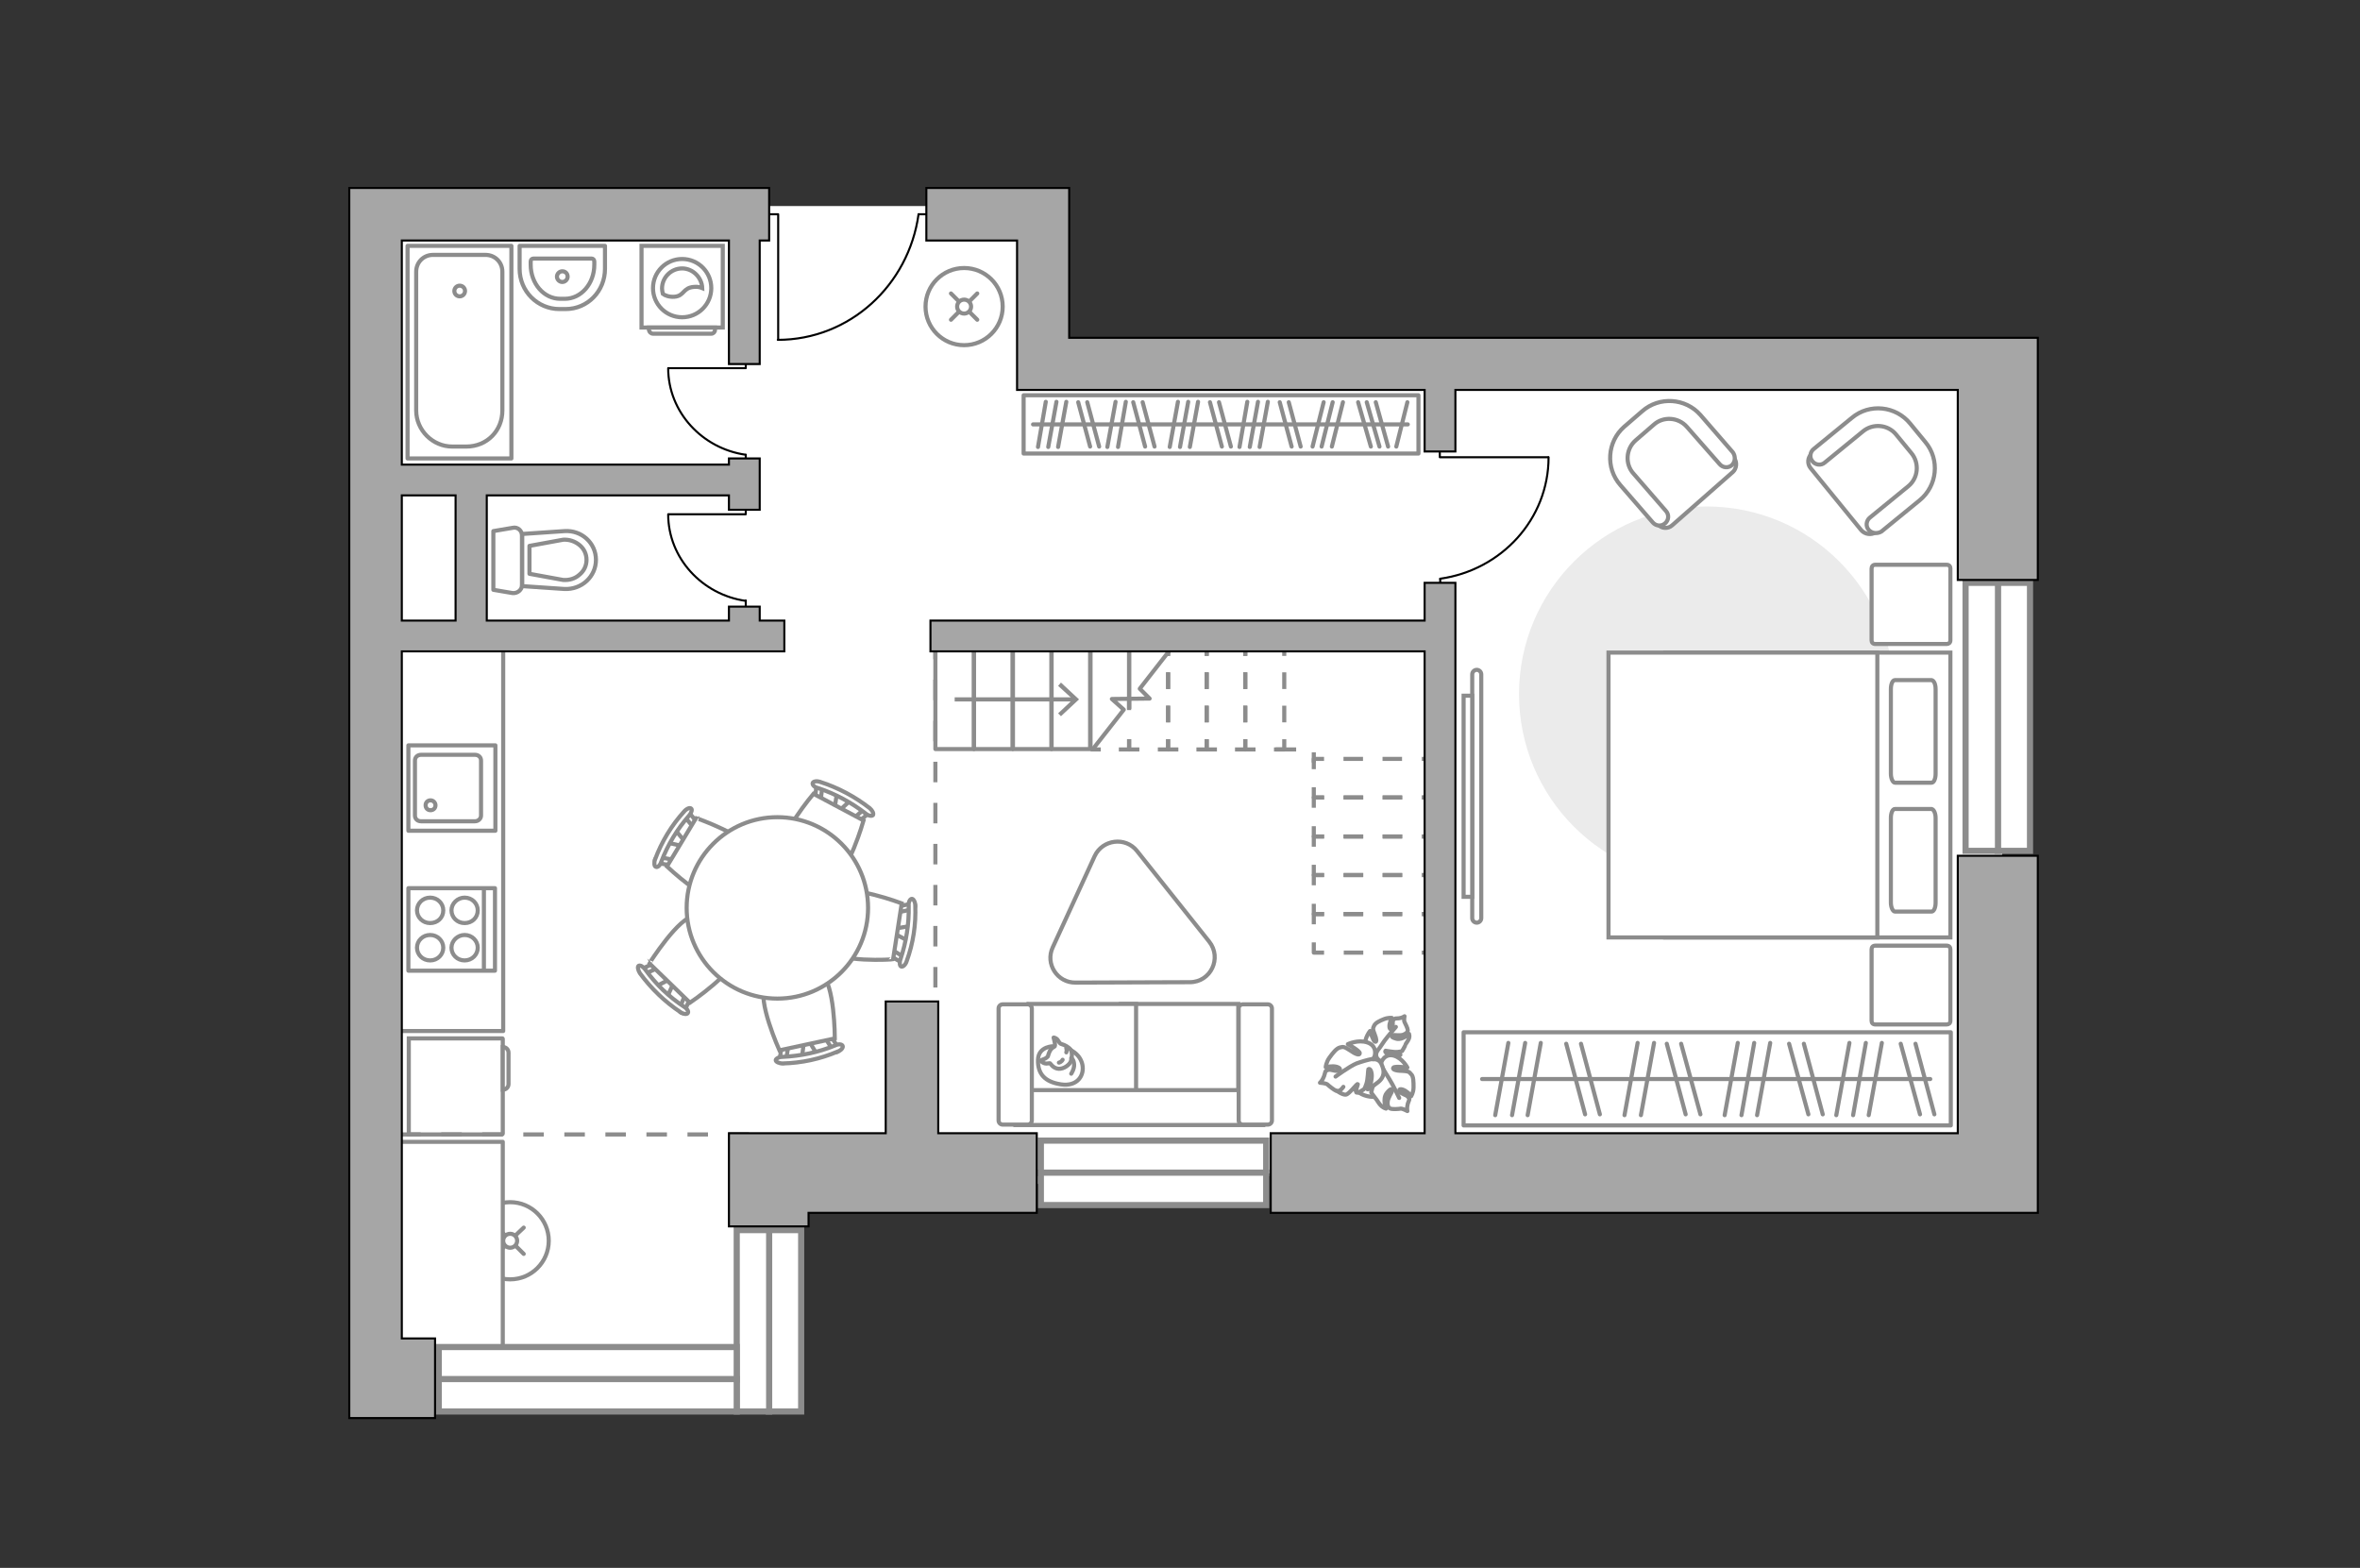 <?xml version="1.0" encoding="utf-8"?>
<!-- Generator: Adobe Illustrator 28.2.0, SVG Export Plug-In . SVG Version: 6.00 Build 0)  -->
<svg version="1.1" xmlns="http://www.w3.org/2000/svg" xmlns:xlink="http://www.w3.org/1999/xlink" x="0px" y="0px"
	 viewBox="0 0 575 382" style="enable-background:new 0 0 575 382;" xml:space="preserve">
<rect x="0" y="0" width="575" height="382" fill="#333333" stroke="none"/>
<style type="text/css">
	.st0{fill:#FFFFFF;}
	.st1{fill:none;stroke:#000000;stroke-width:0.5;stroke-linecap:round;stroke-linejoin:round;stroke-miterlimit:10;}
	.st2{fill:#FFFFFF;stroke:#8C8C8C;stroke-miterlimit:10;}
	.st3{fill:none;stroke:#8C8C8C;stroke-linecap:round;stroke-linejoin:round;stroke-miterlimit:10;}
	.st4{fill:#FFFFFF;stroke:#8C8C8C;stroke-linecap:round;stroke-linejoin:round;stroke-miterlimit:10;}
	.st5{fill:#FFFFFF;stroke:#8C8C8C;stroke-linecap:round;stroke-miterlimit:10;}
	.st6{fill:#EBEBEB;}
	.st7{fill:#FFFFFF;stroke:#8C8C8C;stroke-width:1.5;stroke-linecap:round;stroke-miterlimit:10;}
	.st8{fill:none;stroke:#8C8C8C;stroke-linejoin:round;stroke-miterlimit:10;}
	.st9{fill:none;stroke:#8C8C8C;stroke-linejoin:round;}
	.st10{fill:none;stroke:#8C8C8C;stroke-linejoin:round;stroke-dasharray:4.067,4.067;}
	.st11{fill:none;stroke:#8C8C8C;stroke-linejoin:round;stroke-dasharray:4.756,4.756;}
	.st12{fill:none;stroke:#8C8C8C;stroke-linejoin:round;stroke-miterlimit:10;stroke-dasharray:5,5;}
	.st13{fill:#A6A6A6;stroke:#000000;stroke-width:0.5;stroke-miterlimit:10;}
	.st14{fill:#8C8C8C;}
	.st15{fill-rule:evenodd;clip-rule:evenodd;fill:#FFFFFF;fill-opacity:0.1;stroke:#8C8C8C;stroke-miterlimit:10;}
</style>
<g id="bg_1_">
	
		<rect x="91.5" y="52.2" transform="matrix(-1 -6.618496e-11 6.618496e-11 -1 346.039 340.648)" class="st0" width="163" height="236.2"/>
	
		<rect x="91.5" y="99.3" transform="matrix(-1 -1.089756e-10 1.089756e-10 -1 282.022 434.827)" class="st0" width="99" height="236.2"/>
	
		<rect x="203.3" y="88.6" transform="matrix(-1 -3.164681e-11 3.164681e-11 -1 691.088 374.333)" class="st0" width="284.4" height="197.1"/>
	<rect x="91.5" y="50.2" class="st0" width="95.8" height="285.3"/>
	<rect x="160.3" y="50.2" class="st0" width="95.8" height="235.6"/>
	<rect x="160.3" y="89.7" class="st0" width="327.4" height="196.2"/>
</g>
<g id="furniture_1_">
	<g id="Group_33_00000103959242581719702760000002325561754249911180_">
		<path id="Vector_155_00000118366553885770429070000015379888970744625331_" class="st1" d="M162.9,89.7h18.8v-0.8"/>
		<path id="Vector_156_00000150801921641984229470000001063458425712759690_" class="st1" d="M181.7,112.1v-1.3"/>
		<path id="Vector_157_00000181044865566989713800000010308777518014942605_" class="st1" d="M181.7,110.8
			c-10.6-1.5-18.9-10.4-18.9-21.1"/>
	</g>
	<g id="Group_33_00000171708286611539729400000000437061540944867757_">
		<path id="Vector_155_00000030456432548843922380000012380924170225136273_" class="st1" d="M162.9,125.3h18.8v-0.8"/>
		<path id="Vector_156_00000149347573590313736200000005590591007029932205_" class="st1" d="M181.7,147.6v-1.3"/>
		<path id="Vector_157_00000027575743178100755520000014452519330688948402_" class="st1" d="M181.7,146.4
			c-10.6-1.5-18.9-10.4-18.9-21.1"/>
	</g>
	<g id="Group_33_00000044174501579805442520000006382705220705221255_">
		<path id="Vector_155_00000088123582058762101650000009586958013925436558_" class="st1" d="M377.2,111.4l-26.4,0v-1.1"/>
		<path id="Vector_156_00000026849323011204997560000012157701044837565349_" class="st1" d="M350.9,142.8V141"/>
		<path id="Vector_157_00000003073279454882305130000006483469515249014931_" class="st1" d="M350.9,141
			c14.9-2.1,26.4-14.5,26.4-29.6"/>
	</g>
	<g>
		<path id="Vector_8_00000055665878580331800990000008422594863443261091_" class="st2" d="M122.5,253.2l0,23c0,0.1-0.1,0.2-0.2,0.2
			H99.6l0-23.4h22.8C122.5,253,122.5,253.1,122.5,253.2z"/>
		<path id="Vector_9_00000114774461185131631720000002156480409844255878_" class="st2" d="M122.5,265.5v-10.4
			c0.8,0,1.4,0.6,1.4,1.4v7.6C123.9,264.9,123.3,265.5,122.5,265.5z"/>
	</g>
	<g>
		<path id="Vector_52_00000006681763945258219620000001099890464449423515_" class="st2" d="M453.5,129.2L441.1,114
			c-0.8-1-0.7-2.6,0.3-3.4l10.5-8.6c3.8-3.1,9.5-2.6,12.7,1.3l4.2,5.1c3.1,3.8,2.6,9.5-1.3,12.7l-10.5,8.6
			C455.9,130.4,454.4,130.2,453.5,129.2z"/>
		<path id="Vector_53_00000093856945905606162050000014854198814956643202_" class="st2" d="M455.3,129.1c-0.8-0.9-0.6-2.3,0.3-3
			l9.3-7.6c2.5-2,2.8-5.7,0.8-8.1l-3.7-4.5c-2-2.5-5.7-2.8-8.1-0.8l-9.3,7.6c-0.9,0.8-2.3,0.6-3-0.3c-0.8-0.9-0.6-2.3,0.3-3l9.3-7.6
			c4.3-3.6,10.7-2.9,14.2,1.4l3.7,4.5c3.6,4.3,2.9,10.7-1.4,14.2l-9.3,7.6C457.4,130.1,456.1,130,455.3,129.1z"/>
	</g>
	<g>
		<rect x="249.4" y="96.3" class="st3" width="96.2" height="14.2"/>
		<line class="st3" x1="302" y1="108.9" x2="303.9" y2="97.9"/>
		<line class="st3" x1="304.5" y1="108.9" x2="306.5" y2="97.9"/>
		<line class="st3" x1="334" y1="108.8" x2="330.9" y2="98"/>
		<line class="st3" x1="336.1" y1="108.8" x2="333" y2="98"/>
		<line class="st3" x1="338.2" y1="108.8" x2="335.2" y2="98"/>
		<line class="st3" x1="306.9" y1="108.9" x2="308.9" y2="97.9"/>
		<line class="st3" x1="314.7" y1="108.8" x2="311.8" y2="98"/>
		<line class="st3" x1="316.9" y1="108.8" x2="314" y2="98"/>
		<line class="st3" x1="285" y1="108.9" x2="287" y2="97.9"/>
		<line class="st3" x1="287.5" y1="108.9" x2="289.5" y2="97.9"/>
		<line class="st3" x1="289.9" y1="108.9" x2="291.9" y2="97.9"/>
		<line class="st3" x1="297.7" y1="108.8" x2="294.8" y2="98"/>
		<line class="st3" x1="299.9" y1="108.8" x2="297" y2="98"/>
		<line class="st3" x1="269.8" y1="108.9" x2="271.8" y2="97.9"/>
		<line class="st3" x1="272.4" y1="108.9" x2="274.3" y2="97.9"/>
		<line class="st3" x1="252.9" y1="108.9" x2="254.8" y2="97.9"/>
		<line class="st3" x1="255.4" y1="108.9" x2="257.4" y2="97.9"/>
		<line class="st3" x1="257.8" y1="108.9" x2="259.8" y2="97.9"/>
		<line class="st3" x1="265.6" y1="108.8" x2="262.7" y2="98"/>
		<line class="st3" x1="267.8" y1="108.8" x2="264.9" y2="98"/>
		<line class="st3" x1="279" y1="108.8" x2="276.1" y2="98"/>
		<line class="st3" x1="281.3" y1="108.8" x2="278.4" y2="98"/>
		<line class="st3" x1="319.8" y1="108.8" x2="322.5" y2="98"/>
		<line class="st3" x1="324.5" y1="108.8" x2="327.2" y2="98"/>
		<line class="st3" x1="340.2" y1="108.8" x2="342.9" y2="98"/>
		<line class="st3" x1="322" y1="108.8" x2="324.7" y2="98"/>
		<line class="st3" x1="251.7" y1="103.4" x2="343" y2="103.4"/>
	</g>
	<g>
		<rect x="356.6" y="251.5" class="st3" width="118.7" height="22.7"/>
		<line class="st3" x1="447.4" y1="271.7" x2="450.6" y2="254.1"/>
		<line class="st3" x1="451.5" y1="271.7" x2="454.6" y2="254.1"/>
		<line class="st3" x1="455.3" y1="271.7" x2="458.5" y2="254.1"/>
		<line class="st3" x1="467.8" y1="271.5" x2="463.1" y2="254.3"/>
		<line class="st3" x1="471.3" y1="271.5" x2="466.7" y2="254.3"/>
		<line class="st3" x1="420.2" y1="271.7" x2="423.4" y2="254.1"/>
		<line class="st3" x1="424.3" y1="271.7" x2="427.4" y2="254.1"/>
		<line class="st3" x1="428.1" y1="271.7" x2="431.3" y2="254.1"/>
		<line class="st3" x1="364.3" y1="271.7" x2="367.5" y2="254.1"/>
		<line class="st3" x1="368.4" y1="271.7" x2="371.6" y2="254.1"/>
		<line class="st3" x1="372.2" y1="271.7" x2="375.4" y2="254.1"/>
		<line class="st3" x1="440.6" y1="271.5" x2="435.9" y2="254.3"/>
		<line class="st3" x1="444.1" y1="271.5" x2="439.5" y2="254.3"/>
		<line class="st3" x1="410.7" y1="271.5" x2="406.1" y2="254.3"/>
		<line class="st3" x1="414.3" y1="271.5" x2="409.6" y2="254.3"/>
		<line class="st3" x1="395.8" y1="271.7" x2="399" y2="254.1"/>
		<line class="st3" x1="399.8" y1="271.7" x2="403" y2="254.1"/>
		<line class="st3" x1="386.2" y1="271.5" x2="381.6" y2="254.3"/>
		<line class="st3" x1="389.8" y1="271.5" x2="385.2" y2="254.3"/>
		<line class="st3" x1="361.1" y1="262.9" x2="470.3" y2="262.9"/>
	</g>
	<g>
		<path id="Vector_60_00000004524578705993745100000006148080177247447939_" class="st2" d="M337.5,254.5c3.3,1.6,4.8,5.5,3.2,8.9
			c-1.6,3.3-5.5,4.8-8.9,3.2c-3.3-1.6-4.8-5.5-3.2-8.9C330.2,254.4,334.2,253,337.5,254.5z"/>
		<path class="st4" d="M335.4,256.4c0,0-0.5,1.1,0.6,1.9c1.1,0.8,2.3,1.2,3.7,0c1.4-1.2,1.5-1.3,1.5-1.3s-2,0.2-2.9-0.2
			c-1-0.4-0.8-0.7-0.7-0.8c0.1,0,1.9,0.4,2.9,0.3c1-0.1,1.1-0.2,1.1-0.2s0.8-1.3,0.8-1.5c0-0.2,0.7-1,0.9-1.6c0.2-0.6,0-1.1,0-1.1
			s-1.5,1.5-3,1.2c-1.5-0.4-1.3-0.7-1-0.9c0.3-0.1,1.8,0.2,2.6-0.1c0.8-0.3,1.1-0.7,1.1-1.1c0-0.4-0.6-1.6-0.8-2
			c-0.2-0.4,0-1.4,0-1.4s-0.5,0.4-1.4,0.5c-0.9,0.1-0.9-0.1-1.3,0.4s0.1,1.6-0.4,2.1c-0.5,0.5-0.7-0.4-0.5-1.2
			c0.2-0.8,0.5-1.4,0.5-1.4s-0.9-0.1-1.9,0.3c-1,0.4-2.1,0.9-2.4,1.6c-0.3,0.6-0.4,0.8,0.1,2c0.5,1.2,0.6,2.1,0.1,1.9
			c-0.4-0.1-1.2-2.6-1.2-2.6s-1.4,1.7-1.2,3.6C332.7,256.6,334.6,256.9,335.4,256.4z"/>
		<path class="st3" d="M340.1,250.2c0,0-2,2.3-2.8,3.4c-0.5,0.8-1.5,2.2-2,2.8c-0.6,0.9-0.9,1.9-1,2.9"/>
		<path class="st4" d="M336.5,259.6c0,0-0.9-1-2.3-0.3c-1.3,0.8-2.4,1.8-1.7,3.9c0.6,2.1,0.7,2.2,0.7,2.2s0.7-2.2,1.6-3.1
			c0.8-0.9,1.2-0.5,1.2-0.4c0,0.1-1.3,1.9-1.6,3c-0.3,1.1-0.3,1.3-0.3,1.3s1,1.4,1.2,1.6c0.2,0.2,0.7,1.2,1.3,1.7
			c0.6,0.5,1.1,0.6,1.1,0.6s-0.9-2.3,0.1-3.7c1.1-1.4,1.4-1.1,1.4-0.7c0,0.4-1.1,1.8-1.1,2.8c-0.1,1,0.3,1.5,0.7,1.6
			c0.5,0.2,2,0.1,2.5,0c0.5,0,1.6,0.6,1.6,0.6s-0.2-0.7,0.1-1.8c0.3-1,0.6-0.9,0.1-1.6c-0.4-0.6-1.7-0.7-2.1-1.4
			c-0.4-0.8,0.8-0.6,1.6,0c0.8,0.5,1.2,1.2,1.2,1.2s0.6-0.9,0.6-2.2c0-1.3,0-2.7-0.6-3.2c-0.5-0.6-0.6-0.7-2.2-0.8
			c-1.6,0-2.5-0.4-2.1-0.8s3.4,0,3.4,0s-1.2-2.3-3.3-2.9C337.5,256.6,336.3,258.6,336.5,259.6z"/>
		<path class="st3" d="M340.9,267.5c0,0-1.5-3.2-2.4-4.6c-0.6-0.9-1.6-2.7-2.1-3.4c-0.6-1-1.6-1.8-2.7-2.4"/>
		<g>
			<path class="st4" d="M327.3,264.8c-0.6,0.9-1.2,1.1-1.7,1c-0.5-0.2-1.8-1.2-2.2-1.6c-0.4-0.3-1.8-0.4-1.8-0.4s0.6-0.5,1-1.6
				c0.4-1.1,0.1-1.2,0.9-1.5c0.8-0.3,1.9,0.5,2.7,0.1c0.8-0.4-0.3-1-1.4-1c-1,0-1.8,0.2-1.8,0.2s0.1-1.2,0.9-2.3
				c0.8-1.1,1.7-2.3,2.6-2.5c0.8-0.2,1-0.2,2.4,0.7c1.4,1,2.4,1.3,2.4,0.7c0-0.6-2.9-2.2-2.9-2.2s2.5-1.2,4.8-0.4
				c2.3,0.8,2.1,3.2,1.3,4.1c0,0,1.5-0.3,2.1,1.2c0.7,1.5,0.9,3.1-1,4.5c-1.9,1.4-2,1.5-2,1.5s0.8-2.4,0.6-3.7
				c-0.2-1.3-0.7-1.2-0.8-1.1c-0.1,0.1-0.1,2.5-0.5,3.6c-0.4,1.2-0.6,1.3-0.6,1.3s-1.5,1-1.8,0.8c-0.4-0.4,0.5-2.1,0.3-2.1
				c-0.3,0-2.1,2.5-2.9,2.6c-0.8,0.1-2.3-1-2.3-1"/>
			<path class="st3" d="M325.4,262.3c0,0,3.4-2.5,5.1-3.2c1.1-0.4,2.7-0.9,3.9-1.1"/>
		</g>
	</g>
	<g>
		<circle class="st5" cx="124.3" cy="302.3" r="9.4"/>
		<line class="st5" x1="127.6" y1="299.1" x2="125.7" y2="300.9"/>
		<circle class="st5" cx="124.3" cy="302.3" r="1.7"/>
		<line class="st5" x1="123" y1="303.6" x2="121.1" y2="305.5"/>
		<line class="st5" x1="121.1" y1="299.1" x2="123" y2="300.9"/>
		<line class="st5" x1="125.7" y1="303.6" x2="127.6" y2="305.5"/>
	</g>
	<g>
		<circle class="st5" cx="234.9" cy="74.7" r="9.4"/>
		<line class="st5" x1="238.1" y1="71.5" x2="236.2" y2="73.4"/>
		<circle class="st5" cx="234.9" cy="74.7" r="1.7"/>
		<line class="st5" x1="233.6" y1="76" x2="231.7" y2="77.9"/>
		<line class="st5" x1="231.7" y1="71.5" x2="233.6" y2="73.4"/>
		<line class="st5" x1="236.2" y1="76" x2="238.1" y2="77.9"/>
	</g>
	<path id="Vector_51_00000175282514347119049320000007242874967034304432_" class="st6" d="M415.8,123.4c25.3,0,45.7,20.5,45.7,45.7
		c0,25.3-20.5,45.7-45.7,45.7c-25.3,0-45.7-20.5-45.7-45.7C370.1,143.9,390.6,123.4,415.8,123.4z"/>
	<g>
		<path id="Vector_98_00000147182327540887415470000001858622160495346592_" class="st2" d="M405.7,228.4V159h69.5v69.4H405.7z"/>
		<path id="Vector_99_00000156563149444984787740000009384996378677028539_" class="st2" d="M391.9,159v69.4h65.5v-61.2V159h-8.9
			H391.9z"/>
		<path id="Vector_100_00000035526442380193867670000010844780936941677963_" class="st3" d="M471.6,199.3v20.6c0,1.2-0.4,2.2-1,2.2
			h-8.9c-0.5,0-1-1-1-2.2v-20.6c0-1.2,0.4-2.2,1-2.2h8.9C471.2,197.2,471.6,198.2,471.6,199.3z"/>
		<path id="Vector_101_00000019661478570552478030000002641433204035165869_" class="st3" d="M471.6,167.9v20.6c0,1.2-0.4,2.2-1,2.2
			h-8.9c-0.5,0-1-1-1-2.2v-20.6c0-1.2,0.4-2.2,1-2.2h8.9C471.2,165.8,471.6,166.7,471.6,167.9z"/>
	</g>
	<path id="Vector_5_00000042714565522992963450000010445656438027810452_" class="st4" d="M456.9,137.6h17.4c0.6,0,0.9,0.4,0.9,0.9
		V156c0,0.6-0.4,0.9-0.9,0.9h-17.4c-0.6,0-0.9-0.4-0.9-0.9v-17.4C456,138,456.3,137.6,456.9,137.6z"/>
	<path id="Vector_5_00000034067620596061335870000006894757805882005890_" class="st4" d="M456.9,230.4h17.4c0.6,0,0.9,0.4,0.9,0.9
		v17.4c0,0.6-0.4,0.9-0.9,0.9h-17.4c-0.6,0-0.9-0.4-0.9-0.9v-17.4C456,230.8,456.3,230.4,456.9,230.4z"/>
	<g>
		<path id="Vector_55_00000130642953455810418780000012011667917506489488_" class="st2" d="M301.7,274h-28.6v-29.4h28.6V274z"/>
		<path id="Vector_56_00000115492448458167030310000014317193723892412821_" class="st2" d="M276.8,274h-26.2v-29.4h26.2V274z"/>
		<path id="Vector_57_00000026163912773907863320000012961060971568742277_" class="st2" d="M306.1,265.6l1.6,8.5h-60.3v-8.5H306.1z
			"/>
		<path id="Vector_58_00000119105311210505059260000001307758863446663856_" class="st2" d="M301.8,273v-27.3c0-0.6,0.5-1,1-1h6.1
			c0.6,0,1,0.5,1,1V273c0,0.6-0.5,1-1,1h-6.1C302.3,274,301.8,273.6,301.8,273z"/>
		<path id="Vector_59_00000083078269986168565070000004316503813721130676_" class="st2" d="M243.3,273v-27.3c0-0.6,0.5-1,1-1h6.1
			c0.6,0,1,0.5,1,1V273c0,0.6-0.5,1-1,1h-6.1C243.8,274,243.3,273.6,243.3,273z"/>
		<g>
			<path class="st4" d="M256.8,254.9c0,0-3.8-0.1-3.9,3.3c-0.1,3.5,1.7,5.4,5.6,6c4,0.6,5.8-2.2,5.2-4.9
				C263.1,256.7,260.5,255,256.8,254.9z"/>
			<path class="st4" d="M255.3,257.4c0,0-0.4,0.5-1.1,0.7c-0.7,0.2-0.6,0.4-0.6,0.4s0.7,0.8,1.7,0.6c0.6-0.1,0.6,0,0.6,0
				s0.7,1.2,2,1.3c1.3,0.1,2.7-1,3-1.8c0.3-0.8,0.4-2.1,0-2.8c-0.5-0.7-1.5-1.2-2.2-1.4c-0.7-0.1-0.8-1.1-1.4-1.4
				c-0.6-0.3-0.6-0.2-0.6-0.2s0.5,1.7,0.3,2.1C256.7,255.3,255.9,255.1,255.3,257.4z"/>
			<path class="st4" d="M258.9,258.2c0,0-0.2,0.5-0.9,0.7"/>
			<path class="st4" d="M259.8,256.4c0,0,0.2-0.5,0-1"/>
			<path class="st3" d="M261,257.8c0,0,0.6,0.2,0.7,1.5c0.1,1.1-0.7,2.3-0.7,2.3"/>
		</g>
	</g>
	<polyline class="st3" points="122.6,157.7 122.6,251.2 94,251.2 	"/>
	<g id="Group_2_00000038374055712089459590000008315507513418762165_">
		<g id="Group_3_00000084525485615342464270000006260294003600414381_">
			<path id="Vector_10_00000027567346523465197370000007932344725088287364_" class="st2" d="M207.2,195l-3,2.8l-0.9-0.5l0.6-4
				L207.2,195z"/>
		</g>
		<g id="Group_4_00000173136102604382474680000007190240365653176225_">
			<path id="Vector_11_00000033358865727815880460000008550950806644292005_" class="st2" d="M199,194.9c-0.3-0.2-0.5-0.5-0.4-0.7
				l0.4-3.3c0-0.3,0.4-0.5,0.8-0.3c0.4,0.1,0.7,0.5,0.6,0.7l-0.4,3.3c0,0.3-0.4,0.5-0.8,0.3C199.1,195,199.1,195,199,194.9z"/>
		</g>
		<g id="Group_5_00000168838831915895266170000003150153401798771105_">
			<path id="Vector_12_00000105388690552816822240000014792107491168516260_" class="st2" d="M208.7,200c-0.1,0-0.1-0.1-0.2-0.1
				c-0.3-0.3-0.4-0.6-0.2-0.8l2.5-2.2c0.2-0.2,0.7-0.2,1,0.1c0.3,0.3,0.4,0.6,0.2,0.8l-2.5,2.2C209.4,200.2,209,200.2,208.7,200z"/>
		</g>
		<path id="Vector_13_00000048489098193352519260000009158366135724602026_" class="st2" d="M202.8,214.2c-3.3,1-11.2-3.2-12.2-6.5
			c-1.2-3.9,7.6-14.3,7.6-14.3l12.2,6.5C210.4,199.9,206.7,213,202.8,214.2z"/>
		<path id="Vector_14_00000123416112933942645580000008165784650140279973_" class="st2" d="M210.9,198.2c-3.5-2.7-7.4-4.8-11.6-6.2
			c-0.9-0.2-1.4-0.8-1.3-1.2c0.1-0.4,0.9-0.6,1.8-0.3c4.4,1.4,8.5,3.6,12.1,6.4c0.7,0.6,1,1.3,0.8,1.7
			C212.4,198.9,211.6,198.8,210.9,198.2z"/>
	</g>
	<g id="Group_2_00000044873433292922536100000009755615895768613768_">
		<g id="Group_3_00000105406400927108349510000010401547541791287436_">
			<path id="Vector_10_00000173845180632548518140000012148905332338911107_" class="st2" d="M164.5,202.2l2.6,3.1l-0.5,0.9l-4-0.9
				L164.5,202.2z"/>
		</g>
		<g id="Group_4_00000181077026697411076150000007455025037929587851_">
			<path id="Vector_11_00000090993593102626161210000017947285726146864303_" class="st2" d="M163.9,210.4c-0.2,0.3-0.5,0.5-0.7,0.4
				l-3.3-0.6c-0.3-0.1-0.4-0.4-0.3-0.8c0.2-0.4,0.5-0.7,0.8-0.6l3.3,0.6c0.3,0.1,0.4,0.4,0.3,0.8C164,210.3,164,210.3,163.9,210.4z"
				/>
		</g>
		<g id="Group_5_00000127034412746409815250000010321254927295970222_">
			<path id="Vector_12_00000066512828291685555310000004311966243906481045_" class="st2" d="M169.6,201c0,0.1-0.1,0.1-0.1,0.2
				c-0.3,0.3-0.6,0.4-0.8,0.1l-2.1-2.6c-0.2-0.3-0.1-0.7,0.2-1c0.3-0.3,0.6-0.4,0.8-0.1l2.1,2.6C169.8,200.3,169.8,200.7,169.6,201z
				"/>
		</g>
		<path id="Vector_13_00000163781653626978712420000011388739433052126618_" class="st2" d="M183.4,207.7c0.8,3.3-3.8,11-7.1,11.8
			c-3.9,1-13.8-8.4-13.8-8.4l7.1-11.8C169.5,199.3,182.4,203.7,183.4,207.7z"/>
		<path id="Vector_14_00000145742266252445940420000004549753971043426487_" class="st2" d="M167.9,198.7c-2.9,3.3-5.2,7.1-6.8,11.3
			c-0.3,0.9-0.9,1.4-1.3,1.2c-0.4-0.1-0.5-1-0.2-1.8c1.6-4.3,4-8.3,7.1-11.7c0.6-0.7,1.4-1,1.7-0.7
			C168.7,197.2,168.5,198,167.9,198.7z"/>
	</g>
	<g id="Group_2_00000020379773841576942870000015506638675848612760_">
		<g id="Group_3_00000067207076806526475180000015335653964215280779_">
			<path id="Vector_10_00000082340704123732282830000008434049963035020974_" class="st2" d="M159.9,240.3l3.6-1.9l0.8,0.7l-1.7,3.7
				L159.9,240.3z"/>
		</g>
		<g id="Group_4_00000060736895488727218590000013051765183687435967_">
			<path id="Vector_11_00000050660938048667275420000011863251078068450215_" class="st2" d="M167.8,242.7c0.3,0.2,0.3,0.6,0.2,0.8
				l-1.3,3.1c-0.1,0.3-0.5,0.3-0.8,0.1c-0.4-0.2-0.5-0.7-0.4-0.9l1.3-3.1c0.1-0.3,0.5-0.3,0.8-0.1
				C167.7,242.6,167.7,242.6,167.8,242.7z"/>
		</g>
		<g id="Group_5_00000036214101543163580680000000312159463290889897_">
			<path id="Vector_12_00000138554256403658487340000002571008935599507607_" class="st2" d="M159.9,235.1c0.1,0.1,0.1,0.1,0.1,0.1
				c0.3,0.4,0.2,0.7-0.1,0.8l-3,1.4c-0.3,0.1-0.7,0-0.9-0.4c-0.3-0.4-0.2-0.7,0.1-0.8l3-1.4C159.3,234.8,159.6,234.8,159.9,235.1z"
				/>
		</g>
		<path id="Vector_13_00000049196175281672868100000016324563300197448832_" class="st2" d="M169.4,223.1c3.4-0.1,9.9,6.1,9.9,9.6
			c0.1,4-11.2,11.6-11.2,11.6l-9.9-9.6C158.2,234.8,165.4,223.2,169.4,223.1z"/>
		<path id="Vector_14_00000128479629380441445170000006371610516909499780_" class="st2" d="M157.2,236.2c2.6,3.6,5.8,6.7,9.5,9.1
			c0.8,0.5,1.1,1.2,0.9,1.5c-0.2,0.4-1.1,0.3-1.8-0.2c-3.8-2.5-7.2-5.8-9.9-9.5c-0.5-0.8-0.6-1.6-0.3-1.8
			C156,235.1,156.7,235.5,157.2,236.2z"/>
	</g>
	<g id="Group_2_00000083810541311477597100000016502180761753713803_">
		<g id="Group_3_00000050654206223194922340000000870439631178221732_">
			<path id="Vector_10_00000078044411028550019100000005252630785651096728_" class="st2" d="M195.4,257.6l0.5-4.1l1-0.2l2.1,3.5
				L195.4,257.6z"/>
		</g>
		<g id="Group_4_00000175291729546487186150000018110031229732248486_">
			<path id="Vector_11_00000117676245101043108030000005134191384041338798_" class="st2" d="M201.8,252.4c0.3-0.1,0.7,0.1,0.8,0.3
				l1.8,2.8c0.2,0.3,0,0.6-0.4,0.8c-0.4,0.2-0.9,0.1-0.9-0.2l-1.8-2.8c-0.2-0.3,0-0.6,0.4-0.8C201.7,252.4,201.7,252.4,201.8,252.4z
				"/>
		</g>
		<g id="Group_5_00000165926281225575581840000017439171805531332224_">
			<path id="Vector_12_00000142864174418601882000000003929728520711862184_" class="st2" d="M191.1,254.7c0.1,0,0.1,0,0.2,0
				c0.4,0,0.7,0.2,0.7,0.5l-0.5,3.3c0,0.3-0.4,0.6-0.9,0.5c-0.4,0-0.7-0.2-0.7-0.5l0.5-3.3C190.5,255,190.8,254.8,191.1,254.7z"/>
		</g>
		<path id="Vector_13_00000098187205544520824270000009843003554448383114_" class="st2" d="M186.5,240.1c1.9-2.9,10.6-4.8,13.5-2.9
			c3.4,2.2,3.4,15.8,3.4,15.8l-13.5,2.9C189.9,255.9,184.3,243.5,186.5,240.1z"/>
		<path id="Vector_14_00000102520104348253062830000001935578689306792861_" class="st2" d="M190.6,257.5c4.4-0.2,8.8-1.1,12.9-2.8
			c0.8-0.4,1.6-0.3,1.8,0.1c0.2,0.4-0.3,1.1-1.2,1.4c-4.2,1.8-8.8,2.8-13.4,2.9c-0.9,0-1.7-0.4-1.7-0.8
			C189,258,189.7,257.5,190.6,257.5z"/>
	</g>
	<g id="Group_2_00000059304776458752852030000006001331967905774482_">
		<g id="Group_3_00000044172977948908971650000004073733450021698469_">
			<path id="Vector_10_00000137124964774265138230000008558244232301763739_" class="st2" d="M221.2,229.2l-3.6-1.9l0.2-1l4-0.7
				L221.2,229.2z"/>
		</g>
		<g id="Group_4_00000008845561344020786260000003163287362152597425_">
			<path id="Vector_11_00000033369413740241470050000009452924795082846117_" class="st2" d="M218.6,221.4c0.1-0.3,0.3-0.6,0.5-0.6
				l3.3-0.7c0.3-0.1,0.6,0.2,0.6,0.6c0,0.4-0.2,0.8-0.5,0.8l-3.3,0.7c-0.3,0.1-0.6-0.2-0.6-0.6C218.5,221.5,218.6,221.5,218.6,221.4
				z"/>
		</g>
		<g id="Group_5_00000139255835331519344060000012992357164678484387_">
			<path id="Vector_12_00000080921255798182540520000012655912147687954845_" class="st2" d="M216.9,232.2c0-0.1,0-0.1,0-0.2
				c0.1-0.4,0.4-0.6,0.7-0.4l2.9,1.7c0.3,0.2,0.4,0.6,0.2,1c-0.1,0.4-0.4,0.6-0.7,0.4l-2.9-1.7C217,232.9,216.9,232.6,216.9,232.2z"
				/>
		</g>
		<path id="Vector_13_00000142175582876183464160000000749938843021509560_" class="st2" d="M201.6,231.3c-2-2.8-0.7-11.6,2.1-13.6
			c3.3-2.4,16,2.4,16,2.4l-2.1,13.6C217.6,233.8,204,234.6,201.6,231.3z"/>
		<path id="Vector_14_00000065796739287075296000000006402357134354140840_" class="st2" d="M219.4,233.7c1.4-4.2,2.1-8.6,2-13
			c-0.1-0.9,0.3-1.6,0.7-1.7c0.4-0.1,0.9,0.7,0.9,1.6c0.2,4.6-0.5,9.2-2.1,13.6c-0.3,0.9-0.9,1.4-1.3,1.3
			C219.2,235.4,219.1,234.5,219.4,233.7z"/>
	</g>
	<circle class="st2" cx="189.4" cy="221.2" r="22.1"/>
	<polyline class="st4" points="94,278.2 122.5,278.2 122.5,328.2 	"/>
	<g>
		<path class="st2" d="M358.7,164.3c0-0.6,0.5-1.1,1.1-1.1s1.1,0.5,1.1,1.1l0,59.4c0,0.6-0.5,1.1-1.1,1.1s-1.1-0.5-1.1-1.1
			L358.7,164.3z"/>
		<rect x="356.6" y="169.5" class="st2" width="2.1" height="49"/>
	</g>
	<g>
		<path id="Vector_52_00000018944245659912379170000000480905358962256026_" class="st2" d="M422.2,115l-14.8,13
			c-1,0.9-2.6,0.8-3.4-0.2l-9-10.2c-3.3-3.7-2.9-9.4,0.8-12.7l5-4.3c3.7-3.3,9.4-2.9,12.7,0.8l9,10.2
			C423.3,112.6,423.1,114.2,422.2,115z"/>
		<path id="Vector_53_00000000184690455917474150000010087492784369585309_" class="st2" d="M422,113.3c-0.9,0.8-2.2,0.7-3-0.2
			L411,104c-2.1-2.4-5.8-2.6-8.1-0.5l-4.4,3.8c-2.4,2.1-2.6,5.8-0.5,8.1l7.9,9.1c0.8,0.9,0.7,2.2-0.2,3c-0.9,0.8-2.2,0.7-3-0.2
			l-7.9-9.1c-3.7-4.2-3.2-10.6,0.9-14.2l4.4-3.8c4.2-3.7,10.6-3.2,14.2,0.9l7.9,9.1C422.9,111.2,422.8,112.5,422,113.3z"/>
	</g>
	<path class="st4" d="M266.7,208.6l-10.2,22.2c-1.9,4,1.1,8.7,5.6,8.6l27.8-0.1c5.1,0,7.9-5.9,4.7-9.9L277,207.3
		C274.2,203.8,268.6,204.5,266.7,208.6z"/>
</g>
<g id="windows_1_">
	<g>
		<path id="Vector_118_00000174593576640629084220000017838232536495939743_" class="st7" d="M486.7,142h7.9v65.3h-7.9V142z"/>
		<path id="Vector_124_00000092432714987563671240000002671908710687675278_" class="st7" d="M478.9,142h7.9v65.3h-7.9V142z"/>
	</g>
	<g>
		<path id="Vector_118_00000062172235800356573070000006931109676628976006_" class="st7" d="M253.6,285.8v-7.9l54.9,0v7.9
			L253.6,285.8z"/>
		<path id="Vector_124_00000026149324129943000170000017674475518088814236_" class="st7" d="M253.6,293.6v-7.9h54.9v7.9
			L253.6,293.6z"/>
	</g>
	<g>
		<path id="Vector_118_00000008833222751132847370000003615807343997042060_" class="st7" d="M187.3,299.7h7.9l0,44.2l-7.9,0
			L187.3,299.7z"/>
		<path id="Vector_124_00000037680476158479312920000004259984780684002944_" class="st7" d="M179.5,299.7h7.9l0,44.2h-7.9
			L179.5,299.7z"/>
	</g>
	<g>
		<path id="Vector_118_00000060723923981822107810000008431362248536284579_" class="st7" d="M106.9,336.1l0-7.9l72.6,0l0,7.9
			L106.9,336.1z"/>
		<path id="Vector_124_00000173127121771019866220000003195545173178418092_" class="st7" d="M106.9,343.9l0-7.9l72.6,0v7.9
			L106.9,343.9z"/>
	</g>
</g>
<g id="plan">
	<rect x="227.9" y="157.2" class="st8" width="9.4" height="25.3"/>
	<rect x="237.3" y="157.2" class="st8" width="9.4" height="25.3"/>
	<rect x="246.8" y="157.2" class="st8" width="9.4" height="25.3"/>
	<rect x="256.2" y="157.2" class="st8" width="9.4" height="25.3"/>
	<polyline class="st8" points="275.1,170.2 275.1,157.2 265.7,157.2 265.7,182.6 	"/>
	<g>
		<g>
			<line class="st9" x1="275.1" y1="170.2" x2="275.1" y2="172.7"/>
			<polyline class="st9" points="275.1,180.1 275.1,182.6 277.6,182.6 			"/>
			<polyline class="st9" points="282.1,182.6 284.6,182.6 284.6,180.1 			"/>
			<line class="st10" x1="284.6" y1="176" x2="284.6" y2="161.8"/>
			<line class="st9" x1="284.6" y1="159.8" x2="284.6" y2="157.2"/>
		</g>
	</g>
	<g>
		<g>
			<line class="st9" x1="265.7" y1="182.6" x2="268.2" y2="182.6"/>
			<polyline class="st9" points="272.6,182.6 275.1,182.6 275.1,180.1 			"/>
			<line class="st9" x1="275.1" y1="172.7" x2="275.1" y2="170.2"/>
		</g>
	</g>
	<polyline class="st8" points="284.6,157.2 275.1,157.2 275.1,173 	"/>
	<g>
		<g>
			<polyline class="st9" points="284.6,180.1 284.6,182.6 287.1,182.6 			"/>
			<polyline class="st9" points="291.5,182.6 294,182.6 294,180.1 			"/>
			<line class="st10" x1="294" y1="176" x2="294" y2="161.8"/>
			<polyline class="st9" points="294,159.8 294,157.2 291.5,157.2 			"/>
			<polyline class="st9" points="287.1,157.2 284.6,157.2 284.6,159.8 			"/>
			<line class="st10" x1="284.6" y1="163.8" x2="284.6" y2="178.1"/>
		</g>
	</g>
	<g>
		<g>
			<polyline class="st9" points="294,180.1 294,182.6 296.5,182.6 			"/>
			<polyline class="st9" points="300.9,182.6 303.4,182.6 303.4,180.1 			"/>
			<line class="st10" x1="303.4" y1="176" x2="303.4" y2="161.8"/>
			<polyline class="st9" points="303.4,159.8 303.4,157.2 300.9,157.2 			"/>
			<polyline class="st9" points="296.5,157.2 294,157.2 294,159.8 			"/>
			<line class="st10" x1="294" y1="163.8" x2="294" y2="178.1"/>
		</g>
	</g>
	<g>
		<g>
			<polyline class="st9" points="303.4,180.1 303.4,182.6 305.9,182.6 			"/>
			<polyline class="st9" points="310.4,182.6 312.9,182.6 312.9,180.1 			"/>
			<line class="st10" x1="312.9" y1="176" x2="312.9" y2="161.8"/>
			<polyline class="st9" points="312.9,159.8 312.9,157.2 310.4,157.2 			"/>
			<polyline class="st9" points="305.9,157.2 303.4,157.2 303.4,159.8 			"/>
			<line class="st10" x1="303.4" y1="163.8" x2="303.4" y2="178.1"/>
		</g>
	</g>
	<g>
		<g>
			<polyline class="st9" points="322.6,184.9 320.1,184.9 320.1,187.4 			"/>
			<polyline class="st9" points="320.1,191.8 320.1,194.3 322.6,194.3 			"/>
			<line class="st11" x1="327.4" y1="194.3" x2="344" y2="194.3"/>
			<polyline class="st9" points="346.4,194.3 348.9,194.3 348.9,191.8 			"/>
			<polyline class="st9" points="348.9,187.4 348.9,184.9 346.4,184.9 			"/>
			<line class="st11" x1="341.6" y1="184.9" x2="325" y2="184.9"/>
		</g>
	</g>
	<g>
		<g>
			<polyline class="st9" points="322.6,194.3 320.1,194.3 320.1,196.8 			"/>
			<polyline class="st9" points="320.1,201.3 320.1,203.8 322.6,203.8 			"/>
			<line class="st11" x1="327.4" y1="203.8" x2="344" y2="203.8"/>
			<polyline class="st9" points="346.4,203.8 348.9,203.8 348.9,201.3 			"/>
			<polyline class="st9" points="348.9,196.8 348.9,194.3 346.4,194.3 			"/>
			<line class="st11" x1="341.6" y1="194.3" x2="325" y2="194.3"/>
		</g>
	</g>
	<g>
		<g>
			<polyline class="st9" points="322.6,203.8 320.1,203.8 320.1,206.3 			"/>
			<polyline class="st9" points="320.1,210.7 320.1,213.2 322.6,213.2 			"/>
			<line class="st11" x1="327.4" y1="213.2" x2="344" y2="213.2"/>
			<polyline class="st9" points="346.4,213.2 348.9,213.2 348.9,210.7 			"/>
			<polyline class="st9" points="348.9,206.3 348.9,203.8 346.4,203.8 			"/>
			<line class="st11" x1="341.6" y1="203.8" x2="325" y2="203.8"/>
		</g>
	</g>
	<g>
		<g>
			<polyline class="st9" points="322.6,213.2 320.1,213.2 320.1,215.7 			"/>
			<polyline class="st9" points="320.1,220.2 320.1,222.7 322.6,222.7 			"/>
			<line class="st11" x1="327.4" y1="222.7" x2="344" y2="222.7"/>
			<polyline class="st9" points="346.4,222.7 348.9,222.7 348.9,220.2 			"/>
			<polyline class="st9" points="348.9,215.7 348.9,213.2 346.4,213.2 			"/>
			<line class="st11" x1="341.6" y1="213.2" x2="325" y2="213.2"/>
		</g>
	</g>
	<g>
		<g>
			<polyline class="st9" points="322.6,222.7 320.1,222.7 320.1,225.2 			"/>
			<polyline class="st9" points="320.1,229.6 320.1,232.1 322.6,232.1 			"/>
			<line class="st11" x1="327.4" y1="232.1" x2="344" y2="232.1"/>
			<polyline class="st9" points="346.4,232.1 348.9,232.1 348.9,229.6 			"/>
			<polyline class="st9" points="348.9,225.2 348.9,222.7 346.4,222.7 			"/>
			<line class="st11" x1="341.6" y1="222.7" x2="325" y2="222.7"/>
		</g>
	</g>
	<line class="st12" x1="227.9" y1="155.6" x2="227.9" y2="249.6"/>
	<line class="st12" x1="182.5" y1="276.4" x2="93.6" y2="276.4"/>
	<polyline class="st8" points="266.2,182.6 273.8,172.9 270.9,170.3 280.1,170.2 277.7,167.8 285.1,158.3 	"/>
	<g>
		<path id="Vector_139_00000031921262529023794110000013046968679814591631_" class="st3" d="M106.1,196.2c0,0.7-0.5,1.2-1.2,1.2
			c-0.7,0-1.2-0.5-1.2-1.2c0-0.7,0.5-1.2,1.2-1.2C105.6,195,106.1,195.6,106.1,196.2z"/>
		<g id="Group_27_00000003791612098966688820000004173540826906829500_">
			<path id="Vector_140_00000116951769140212064500000003838791080851048877_" class="st3" d="M120.7,202.4v-20.8H99.5v20.8H120.7z"
				/>
		</g>
		<path id="Vector_141_00000048466247342148848990000005256013211785646527_" class="st3" d="M101.1,185.3v13.4
			c0,0.8,0.6,1.4,1.5,1.4h13.1c0.8,0,1.5-0.6,1.5-1.4v-13.4c0-0.8-0.6-1.4-1.5-1.4h-13.1C101.7,183.9,101.1,184.5,101.1,185.3z"/>
	</g>
	<g>
		<path id="Vector_142_00000003807359661024983080000000240854703299494789_" class="st3" d="M99.5,216.4v20.1h21.1v-20.1H99.5z"/>
		<g id="Group_28_00000014612511059695292350000015416155828310223238_">
			<g id="Group_29_00000044172324045934896220000001595065031070504360_">
				<path id="Vector_143_00000142871939815341243840000008474308652231307418_" class="st3" d="M108,230.9c0-1.7-1.4-3.1-3.2-3.1
					c-1.8,0-3.2,1.4-3.2,3.1c0,1.7,1.4,3.1,3.2,3.1C106.6,234,108,232.6,108,230.9z"/>
				<path id="Vector_144_00000011717408655408044090000012725597647711337909_" class="st3" d="M116.4,230.9c0-1.7-1.4-3.1-3.2-3.1
					c-1.7,0-3.2,1.4-3.2,3.1c0,1.7,1.4,3.1,3.2,3.1C115,234,116.4,232.6,116.4,230.9z"/>
			</g>
			<g id="Group_30_00000129183466538270152150000017845972605181891488_">
				<path id="Vector_145_00000041276546344318864190000003524638799097455539_" class="st3" d="M108,221.8c0-1.7-1.4-3.1-3.2-3.1
					c-1.8,0-3.2,1.4-3.2,3.1c0,1.7,1.4,3.1,3.2,3.1C106.6,224.9,108,223.6,108,221.8z"/>
				<path id="Vector_146_00000029744430080546286360000011800579109359514033_" class="st3" d="M116.4,221.8c0-1.7-1.4-3.1-3.2-3.1
					c-1.7,0-3.2,1.4-3.2,3.1c0,1.7,1.4,3.1,3.2,3.1C115,224.9,116.4,223.6,116.4,221.8z"/>
			</g>
		</g>
		<path id="Vector_147_00000161622260035423351000000009676837869443248286_" class="st3" d="M117.9,236.4v-19.9"/>
	</g>
	<g id="Group_32_00000149373568355949344070000008811400120498082482_">
		<path id="Vector_152_00000034072440603811946320000014442622747347584666_" class="st1" d="M189.6,82.7l0-30.5l-3.3,0"/>
		<path id="Vector_153_00000090282042364217776520000017216678902675692978_" class="st1" d="M227.6,52.2h-3.8"/>
		<path id="Vector_154_00000093893155247297526670000000469060251294402731_" class="st1" d="M223.8,52.2
			c-2.4,17.3-16.8,30.6-34.3,30.6"/>
	</g>
	<g id="Group_26_00000001634533859226722550000008052181672615734419_">
		<path id="Vector_130_00000165957319509972082340000007842635873064493457_" class="st3" d="M127.2,142.5v-12
			c0-1.2-1.1-2.2-2.3-1.9l-4.7,0.8v14.3l4.7,0.8C126.1,144.6,127.2,143.7,127.2,142.5z"/>
		<path id="Vector_131_00000099636726540622006400000012893454479806148540_" class="st3" d="M145.2,136.4c0-4.1-3.5-7.3-7.7-7
			l-10.3,0.7v12.7l10.3,0.7C141.7,143.7,145.2,140.5,145.2,136.4z"/>
		<path id="Vector_132_00000044865961773364914610000018027668786823551157_" class="st3" d="M129,133l8.2-1.5
			c1.5-0.1,2.9,0.4,4,1.3c1.1,0.9,1.7,2.2,1.7,3.6c0,1.4-0.6,2.7-1.7,3.6c-1.1,1-2.5,1.4-4,1.3l-8.2-1.5V133z"/>
	</g>
	<g>
		<path id="Vector_133_00000031897436522073595760000010694140897219880125_" class="st3" d="M136.5,72.8h1.1c4,0,7.2-3.7,7.2-8.3
			v-0.8c0-0.4-0.3-0.7-0.6-0.7h-14.3c-0.3,0-0.6,0.3-0.6,0.7v0.8C129.3,69.1,132.5,72.8,136.5,72.8z"/>
		<path id="Vector_134_00000018230219166257854460000007055878290685355136_" class="st3" d="M136.3,75.3h1.5c5.4,0,9.6-4.4,9.6-9.8
			v-5.6h-20.8v5.6C126.6,71,131,75.3,136.3,75.3z"/>
		<path class="st3" d="M137,66.1c-0.7,0-1.3,0.6-1.3,1.3s0.6,1.3,1.3,1.3c0.7,0,1.3-0.6,1.3-1.3S137.8,66.1,137,66.1z"/>
	</g>
	<g>
		<g>
			<path id="Vector_135_00000083078410841335866780000002295052136613867648_" class="st3" d="M124.6,111.7l0-51.8l-25.3,0l0,51.8
				L124.6,111.7z"/>
			<path id="Vector_136_00000099661344138185547940000008509209275617606332_" class="st3" d="M110.2,108.8h3.4
				c5.1,0,8.8-3.9,8.8-8.8l0-33.8c0-2.3-1.8-4.1-4.1-4.1l-12.8,0c-2.3,0-4.1,1.8-4.1,4.1l0,33.8
				C101.4,104.8,105.4,108.8,110.2,108.8z"/>
		</g>
		<circle class="st3" cx="112" cy="70.9" r="1.3"/>
	</g>
	<polygon class="st13" points="477,276.1 354.6,276.1 354.6,142 347.1,142 347.1,151.2 226.7,151.2 226.7,158.7 347.1,158.7 
		347.1,276.1 309.6,276.1 309.6,295.5 496.5,295.5 496.5,285.8 496.5,276.1 496.5,208.5 477,208.5 	"/>
	<polygon class="st13" points="490.6,82.3 477,82.3 260.5,82.3 260.5,58.6 260.5,50.8 260.5,45.8 225.7,45.8 225.7,58.6 247.8,58.6 
		247.8,95 250.7,95 260.5,95 347.1,95 347.1,110 354.6,110 354.6,95 477,95 477,141.3 496.5,141.3 496.5,82.3 	"/>
	<polygon class="st13" points="215.8,244 215.8,276.1 177.6,276.1 177.6,280.6 177.6,295.5 177.6,298.8 197,298.8 197,295.5 
		252.6,295.5 252.6,276.1 228.6,276.1 228.6,244 	"/>
	<path class="st13" d="M97.9,345.5h8.1v-19.4h-8.1V158.7h93.2v-7.5h-6v-3.4h-7.5v3.4h-59v-30.5h59v3.5h7.5v-3.5v-7.5v-1.5h-7.5v1.5
		H97.9V58.6h79.7v30.1h7.5V58.6h2.3V45.8H85.1v5.5v7.2v287h2.6H97.9z M111,120.7v30.5H97.9v-30.5H111z"/>
	<polyline class="st12" points="310.8,182.6 320.1,182.6 320.1,185.8 	"/>
	<g>
		<g>
			<line class="st9" x1="232.6" y1="170.4" x2="261.8" y2="170.4"/>
			<g>
				<polygon class="st14" points="258.5,174.5 257.8,173.8 261.4,170.4 257.8,167.1 258.5,166.3 262.9,170.4 				"/>
			</g>
		</g>
	</g>
	<g>
		<g>
			<path class="st2" d="M156.3,79.8h19.8V59.9h-19.8V79.8z"/>
			<path class="st15" d="M159.1,81.3h14.2c0.5,0,0.9-0.4,0.9-0.9v-0.6h-16.1v0.6C158.2,80.9,158.6,81.3,159.1,81.3z"/>
		</g>
		<circle class="st2" cx="166.2" cy="70.2" r="7.1"/>
		<path class="st2" d="M164.3,72.3c2.5-0.2,2-2.2,4.8-2.4c0.9-0.1,1.5,0.1,2,0.3c-0.1-2.6-2.3-4.8-4.9-4.8c-2.7,0-4.9,2.2-4.9,4.9
			c0,0.4,0.1,0.8,0.2,1.3C162,72,163.1,72.4,164.3,72.3z"/>
	</g>
</g>
<g id="points">
	<path id="r1" class="st3" d="M422.7,187.2"/>
	<path id="k1" class="st3" d="M172.3,179.2"/>
	<path id="s2" class="st3" d="M155.4,136.4"/>
	<path id="s1" class="st3" d="M142.9,95"/>
	<path id="h1" class="st3" d="M210.2,110"/>
</g>
</svg>

